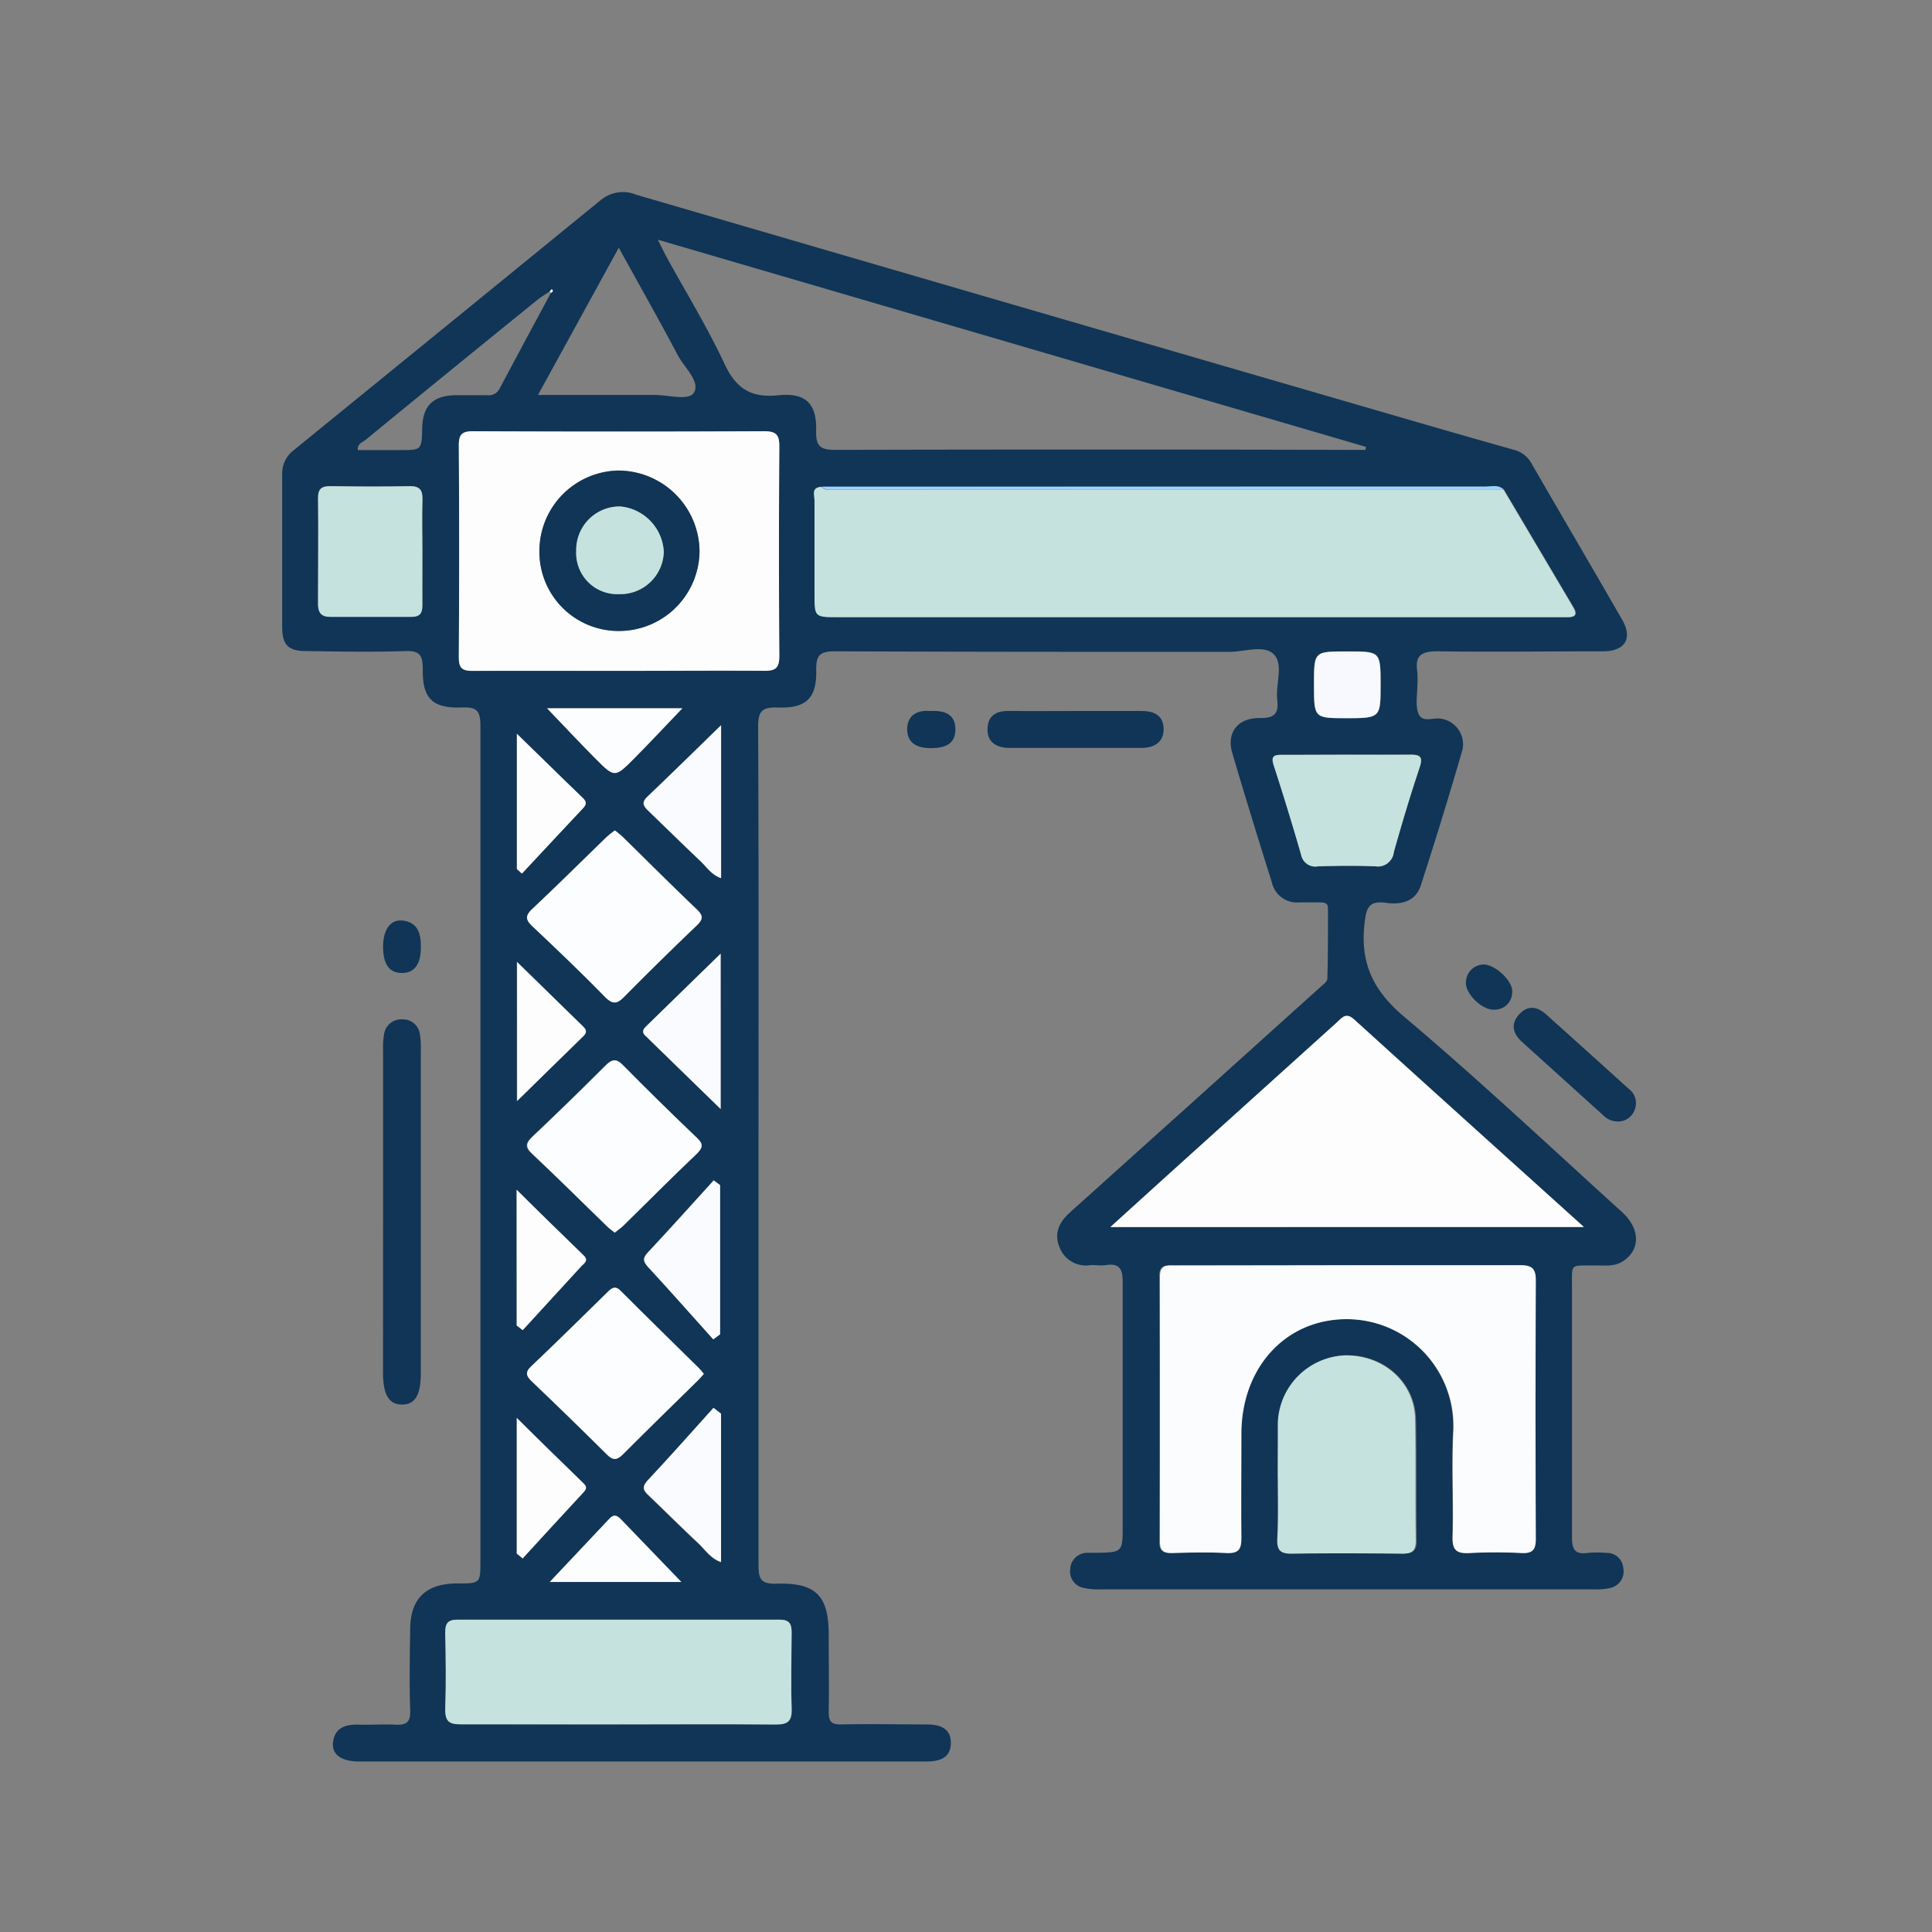 <svg id="Layer_1" data-name="Layer 1" xmlns="http://www.w3.org/2000/svg" viewBox="0 0 246 246"><rect x="0" y="0" width="246" height="246" fill="#808080" stroke="none"/><defs><style>.cls-1{fill:#103556;}.cls-2{fill:#c5e2de;}.cls-3{fill:#fbfcfe;}.cls-4{fill:#fdfdfe;}.cls-5{fill:#fcfdfe;}.cls-6{fill:#fafbfe;}.cls-7{fill:#f7f9fe;}.cls-8{fill:#9bd4fd;}.cls-9{fill:none;}</style></defs><title>icons</title><path class="cls-1" d="M96.58,145.87c0,17.79,0,35.59,0,53.38,0,1.79.29,2.46,2.29,2.4,5.05-.15,6.65,1.54,6.65,6.54,0,3.27.05,6.55,0,9.82,0,1.23.38,1.58,1.58,1.56,3.63-.07,7.26,0,10.89,0,1.72,0,3.12.52,3.08,2.41s-1.46,2.31-3.17,2.31q-36.09,0-72.17,0c-2.2,0-3.48-.86-3.33-2.37.2-2,1.67-2.39,3.41-2.32,1.49.05,3-.08,4.48,0s2-.31,1.94-1.86c-.12-3.41-.05-6.83,0-10.25,0-3.94,2-5.85,5.94-5.87,3,0,3,0,3-2.88q0-53.17,0-106.34c0-1.9-.47-2.39-2.34-2.32-3.78.14-5.06-1.14-5-4.91,0-1.74-.39-2.33-2.21-2.27-4.2.14-8.4.06-12.6,0-2.32,0-3.08-.76-3.09-3.06,0-6.48,0-13,0-19.43a3.74,3.74,0,0,1,1.51-3.12Q56.94,41.43,76.45,25.51A4.43,4.43,0,0,1,81,24.79q47.15,13.77,94.32,27.47c5.8,1.69,11.59,3.37,17.4,5A3.57,3.57,0,0,1,195,59c3.84,6.65,7.73,13.27,11.56,19.93,1.36,2.36.35,4-2.44,4-7,0-14.1.1-21.14,0-2.14,0-2.82.65-2.51,2.65a12.41,12.41,0,0,1,0,1.71c0,1.21-.28,2.55.15,3.59.51,1.26,2,.36,3.06.67a3.29,3.29,0,0,1,2.42,4.31q-2.47,8.49-5.2,16.91c-.66,2-2.47,2.46-4.36,2.19-2.29-.33-2.59.65-2.81,2.77-.53,5,1.17,8.47,5.13,11.79,9.48,8,18.48,16.48,27.66,24.8,2.37,2.15,2.37,4.84.1,6.29-1.11.71-2.33.5-3.53.52-3.29.05-2.92-.4-2.93,3,0,10.53,0,21.07,0,31.6,0,1.6.42,2.23,2,2a13.5,13.5,0,0,1,2.35,0,2.08,2.08,0,0,1,2.18,1.93A2.15,2.15,0,0,1,205,202.2a8.27,8.27,0,0,1-2.11.17H140.07a8,8,0,0,1-2.11-.19,2.12,2.12,0,0,1-1.69-2.39,2.16,2.16,0,0,1,2.08-2.07c.35,0,.71,0,1.07,0,3.53-.05,3.53-.05,3.53-3.48,0-10.32,0-20.64,0-31,0-1.63-.37-2.42-2.12-2.16-.63.09-1.28,0-1.92,0a3.6,3.6,0,0,1-4-2.26c-.76-1.85,0-3.27,1.41-4.52,4.67-4.18,9.31-8.38,14-12.58q8.88-8,17.76-16c.36-.33.92-.72.93-1.1.09-3,.08-6,.08-9,0-.69-.55-.72-1.07-.72-.85,0-1.71,0-2.56,0a3.28,3.28,0,0,1-3.51-2.53c-1.72-5.49-3.43-11-5.05-16.51-.76-2.59.73-4.5,3.57-4.43,1.84,0,2.35-.58,2.16-2.3-.22-2,.81-4.48-.4-5.78S158.47,83,156.5,83c-16.73,0-33.45,0-50.18-.07-1.88,0-2.43.47-2.39,2.37.09,3.6-1.28,4.92-4.91,4.79-1.9-.07-2.5.4-2.49,2.42C96.62,110.28,96.58,128.08,96.58,145.87ZM70,37.11c-.53.36-1.08.67-1.57,1.07Q57.46,47.06,46.56,56c-.39.32-1.07.47-1,1.31H50.9c2.79,0,2.79,0,2.86-2.8s1.32-4.12,4.2-4.19c1.35,0,2.7,0,4.06,0a1.53,1.53,0,0,0,1.58-.81q3.25-6.11,6.54-12.2c.2-.13.35-.27.08-.47C70.21,36.81,70.05,37,70,37.11ZM104.64,62c-1.33.07-.86,1.1-.86,1.76,0,4,0,8,0,11.95,0,2.88,0,2.88,3,2.88h91.53c.43,0,.85,0,1.28,0,1,0,1.35-.31.79-1.25l-8.88-15c-.66-.64-1.48-.38-2.24-.38-5.34,0-10.68,0-16,0Zm66.92,99.12h-22c-1,0-2-.16-1.95,1.43q.07,16.87,0,33.74c0,1.14.43,1.47,1.51,1.45,2.35-.06,4.7-.11,7,0,1.56.09,1.89-.52,1.86-1.95-.08-4.41,0-8.83,0-13.24,0-8.43,5.61-14.61,13.42-14.59A13.59,13.59,0,0,1,185,182.4c-.21,4.4.05,8.83-.08,13.24-.05,1.76.54,2.19,2.17,2.09a62.55,62.55,0,0,1,6.62,0c1.45.07,1.8-.5,1.8-1.85q-.06-16.44,0-32.88c0-1.51-.47-1.93-2-1.92C186.22,161.13,178.89,161.1,171.56,161.1ZM83.76,30.52c.55,1.09.85,1.72,1.18,2.32,2.46,4.49,5.15,8.86,7.31,13.49,1.48,3.15,3.36,4.36,6.86,4s4.91,1.07,4.81,4.57c-.06,2.09.72,2.39,2.55,2.38q32.76-.08,65.51,0h1.88l.07-.38Zm-5.22,54.9c6.26,0,12.52,0,18.78,0,1.49,0,1.92-.4,1.91-1.9q-.1-13.34,0-26.67c0-1.48-.41-1.94-1.91-1.93q-18.56.08-37.13,0c-1.44,0-1.77.47-1.77,1.83q.08,13.44,0,26.89c0,1.39.37,1.81,1.77,1.79C66.31,85.38,72.43,85.42,78.54,85.42Zm62.84,70.82h60.3c-9.95-9-19.61-17.67-29.23-26.41-1.09-1-1.57-.22-2.24.38l-15.84,14.27C150.1,148.32,145.86,152.18,141.38,156.24ZM78.75,219.56c6.69,0,13.37,0,20.06,0,1.62,0,2.08-.49,2-2.07-.11-3.2-.07-6.4,0-9.6,0-1.14-.28-1.67-1.54-1.67q-20.49,0-41,0c-1.24,0-1.58.46-1.56,1.63.06,3.27.1,6.55,0,9.81-.05,1.55.53,1.9,2,1.88C65.38,219.53,72.06,219.56,78.75,219.56Zm84-31.29c0,2.56.06,5.12,0,7.68,0,1.36.33,1.87,1.78,1.85,4.69-.08,9.39-.06,14.08,0,1.24,0,1.79-.29,1.77-1.66-.07-5.12,0-10.24-.08-15.36-.09-4.78-4.07-8.32-9-8.22a8.89,8.89,0,0,0-8.48,8.68Q162.7,184.75,162.7,188.27ZM78.28,156.95c.38-.31.72-.55,1-.84,3.15-3.08,6.26-6.19,9.44-9.24.77-.74.89-1.18,0-2q-4.78-4.55-9.42-9.26c-.88-.89-1.41-.76-2.23.06q-4.59,4.59-9.31,9.06c-.86.81-1,1.33,0,2.19,3.2,3,6.33,6.12,9.49,9.19C77.56,156.42,77.91,156.65,78.28,156.95Zm0-51.21a12.1,12.1,0,0,0-1,.79c-3.16,3.06-6.29,6.16-9.49,9.18-.88.84-.89,1.35,0,2.19,3.15,3,6.27,6,9.31,9.06,1,1,1.51.83,2.39-.06q4.56-4.62,9.27-9.11c.8-.77.81-1.21,0-2-3.18-3-6.29-6.15-9.44-9.23C79,106.29,78.68,106,78.3,105.74Zm11.32,69.19c-.21-.25-.37-.48-.57-.67-3.34-3.29-6.69-6.57-10-9.88-.77-.77-1.22-.3-1.75.22-3.2,3.13-6.38,6.28-9.63,9.36-.89.85-.61,1.34.12,2q4.77,4.57,9.47,9.22c.8.8,1.32.73,2.08,0,3.16-3.17,6.37-6.29,9.56-9.43C89.14,175.5,89.36,175.22,89.62,174.93ZM53.78,70.24c0-2.2-.05-4.4,0-6.6,0-1.24-.29-1.78-1.65-1.75-3.33.08-6.67.06-10,0-1.15,0-1.66.28-1.64,1.54.06,4.47,0,8.94,0,13.41,0,1.15.38,1.7,1.59,1.69,3.41,0,6.81,0,10.22,0,1.12,0,1.5-.41,1.47-1.5C53.74,74.79,53.78,72.51,53.78,70.24ZM171.5,96.1c-2.77,0-5.55,0-8.32,0-1.06,0-1.35.24-1,1.35q1.84,5.65,3.48,11.36a1.85,1.85,0,0,0,2.19,1.48c2.42-.06,4.84-.09,7.25,0a2.05,2.05,0,0,0,2.37-1.82c1-3.61,2.09-7.2,3.28-10.76.43-1.3.14-1.65-1.15-1.63C176.91,96.13,174.2,96.1,171.5,96.1Zm-103-45.81c5.25,0,10.06,0,14.87,0,1.75,0,4.41.78,5-.32.81-1.41-1.24-3.17-2.08-4.76-2.38-4.51-4.9-8.94-7.5-13.67Zm23.25,71.15-9.54,9.31c-.34.33-.49.7-.08,1.09l9.63,9.38Zm-.95,49.12.87-.67v-19l-.81-.6c-2.78,3.05-5.53,6.13-8.35,9.14-.7.74-.68,1.16,0,1.9C85.33,164.38,88.06,167.47,90.82,170.54Zm1,9.5-.95-.75c-2.81,3.11-5.58,6.25-8.44,9.3-.82.87-.38,1.31.23,1.89,2.1,2,4.17,4.08,6.3,6.07.88.82,1.55,1.93,2.87,2.37Zm0-87.71c-3.38,3.29-6.36,6.22-9.39,9.09-.87.82-.41,1.29.2,1.88,2.21,2.12,4.38,4.27,6.6,6.37.78.74,1.39,1.73,2.58,2.12Zm-26,30.15v17.7c3-2.91,5.68-5.58,8.42-8.24.46-.44.47-.79,0-1.23C71.54,128.07,68.82,125.4,65.84,122.49Zm0,46.28.76.6L74,161.22c.36-.4,1-.72.29-1.37-2.76-2.69-5.51-5.39-8.53-8.36Zm0-58.12.64.58c2.56-2.74,5.11-5.49,7.68-8.21.45-.47.69-.82.1-1.39-2.74-2.63-5.45-5.3-8.42-8.2Zm0,87.16.75.62q3.81-4.15,7.63-8.29c.36-.39.68-.72.16-1.23-2.76-2.69-5.51-5.4-8.54-8.37ZM69.66,90.19c2.17,2.26,4.15,4.38,6.2,6.44,2.4,2.41,2.45,2.41,4.91-.08,2.05-2.07,4-4.2,6.11-6.36ZM70,201.43H86.75l-7.55-7.84c-.46-.48-.92-.94-1.58-.24ZM167.31,87.18c0,4.26,0,4.26,4.14,4.26,4.34,0,4.34,0,4.34-4.3s0-4.2-4.28-4.2S167.31,82.94,167.31,87.18Z"/><path class="cls-1" d="M48.78,154.41q0-10.35,0-20.7a9.46,9.46,0,0,1,.11-1.91,2.2,2.2,0,0,1,2.39-2,2.16,2.16,0,0,1,2.19,1.94,10.25,10.25,0,0,1,.11,1.91q0,20.6,0,41.19c0,2.8-.73,4-2.39,4s-2.41-1.24-2.42-4Q48.77,164.65,48.78,154.41Z"/><path class="cls-1" d="M136.85,90.53c2.84,0,5.69,0,8.53,0,1.56,0,2.73.55,2.78,2.23s-1.13,2.47-2.78,2.47H128.54c-1.66,0-2.87-.73-2.8-2.47s1.21-2.26,2.8-2.24C131.31,90.56,134.08,90.53,136.85,90.53Z"/><path class="cls-1" d="M206.06,142.8a2.6,2.6,0,0,1-1.91-.78l-10.27-9.28c-1.14-1-1.63-2.23-.5-3.52s2.37-1.09,3.55,0q5.23,4.69,10.43,9.4a2.27,2.27,0,0,1,.79,2.67A2.24,2.24,0,0,1,206.06,142.8Z"/><path class="cls-1" d="M48.78,120.5c0-2.11.94-3.45,2.45-3.29,2,.21,2.38,1.7,2.36,3.41,0,2.18-.85,3.3-2.46,3.27S48.77,122.72,48.78,120.5Z"/><path class="cls-1" d="M188.95,122.81c1.53.05,3.71,2.17,3.6,3.49a2.23,2.23,0,0,1-2.32,2.26c-1.56.06-3.73-2.1-3.57-3.56A2.29,2.29,0,0,1,188.95,122.81Z"/><path class="cls-1" d="M118.43,90.53c1.77-.09,3.2.35,3.22,2.29s-1.33,2.41-3,2.44-3.11-.5-3.14-2.34S116.78,90.39,118.43,90.53Z"/><path class="cls-2" d="M191.43,62.33l8.88,15c.56.94.2,1.29-.79,1.25-.43,0-.85,0-1.28,0H106.71c-3,0-3,0-3-2.88,0-4,0-8,0-11.95,0-.66-.47-1.69.86-1.76.44.51,1,.37,1.6.37Z"/><path class="cls-3" d="M171.56,161.1c7.33,0,14.66,0,22,0,1.48,0,2,.41,2,1.92q-.08,16.44,0,32.88c0,1.36-.35,1.92-1.8,1.85a62.55,62.55,0,0,0-6.62,0c-1.63.09-2.23-.33-2.17-2.09.13-4.41-.13-8.83.08-13.24a13.59,13.59,0,0,0-13.56-14.45c-7.8,0-13.41,6.16-13.42,14.59,0,4.41-.05,8.83,0,13.24,0,1.43-.3,2-1.86,1.95-2.34-.13-4.7-.07-7,0-1.08,0-1.51-.31-1.51-1.45q0-16.87,0-33.74c0-1.6.93-1.43,1.95-1.43Z"/><path class="cls-4" d="M78.54,85.42c-6.12,0-12.23,0-18.35,0-1.41,0-1.78-.4-1.77-1.79q.09-13.44,0-26.89c0-1.35.33-1.83,1.77-1.83q18.56.08,37.13,0c1.5,0,1.92.45,1.91,1.93q-.09,13.34,0,26.67c0,1.5-.43,1.92-1.91,1.9C91.06,85.37,84.8,85.42,78.54,85.42Zm.34-5.08A10.25,10.25,0,0,0,89.07,70.17,10.37,10.37,0,0,0,78.69,59.91a10.25,10.25,0,0,0-10,10.34A10.07,10.07,0,0,0,78.88,80.34Z"/><path class="cls-4" d="M141.38,156.24c4.48-4.06,8.73-7.92,13-11.76L170.2,130.2c.67-.6,1.16-1.37,2.24-.38,9.62,8.74,19.28,17.44,29.23,26.41Z"/><path class="cls-2" d="M78.75,219.56c-6.69,0-13.37,0-20.06,0-1.44,0-2-.33-2-1.88.11-3.27.07-6.54,0-9.81,0-1.17.33-1.63,1.56-1.63q20.49,0,41,0c1.27,0,1.56.53,1.54,1.67,0,3.2-.09,6.4,0,9.6.05,1.58-.4,2.09-2,2.07C92.12,219.51,85.44,219.56,78.75,219.56Z"/><path class="cls-2" d="M162.7,188.27q0-3.52,0-7a8.89,8.89,0,0,1,8.48-8.68c5-.1,8.95,3.44,9,8.22.1,5.12,0,10.24.08,15.36,0,1.37-.53,1.67-1.77,1.66-4.69-.05-9.39-.07-14.08,0-1.44,0-1.82-.49-1.78-1.85C162.77,193.4,162.7,190.83,162.7,188.27Z"/><path class="cls-5" d="M78.28,156.95c-.37-.29-.72-.53-1-.82-3.16-3.06-6.28-6.17-9.49-9.19-.92-.86-.82-1.38,0-2.19q4.72-4.46,9.31-9.06c.82-.82,1.36-.95,2.23-.06q4.64,4.7,9.42,9.26c.84.8.73,1.24,0,2-3.18,3-6.29,6.16-9.44,9.24C79,156.4,78.66,156.64,78.28,156.95Z"/><path class="cls-5" d="M78.3,105.74c.38.31.72.56,1,.85,3.15,3.08,6.26,6.19,9.44,9.23.8.77.8,1.21,0,2q-4.7,4.49-9.27,9.11c-.88.89-1.43,1-2.39.06-3-3.08-6.16-6.09-9.31-9.06-.89-.84-.88-1.35,0-2.19,3.2-3,6.33-6.12,9.49-9.18A12.1,12.1,0,0,1,78.3,105.74Z"/><path class="cls-5" d="M89.62,174.93c-.26.29-.48.57-.73.81-3.19,3.14-6.4,6.26-9.56,9.43-.76.76-1.28.83-2.08,0q-4.68-4.66-9.47-9.22c-.73-.7-1-1.2-.12-2,3.25-3.08,6.43-6.23,9.63-9.36.53-.52,1-1,1.75-.22,3.31,3.32,6.67,6.59,10,9.88C89.24,174.45,89.41,174.68,89.62,174.93Z"/><path class="cls-2" d="M53.78,70.24c0,2.27,0,4.54,0,6.81,0,1.09-.35,1.52-1.47,1.5-3.41,0-6.81,0-10.22,0-1.21,0-1.6-.54-1.59-1.69,0-4.47.05-8.94,0-13.41,0-1.26.49-1.56,1.64-1.54,3.33.05,6.67.07,10,0,1.36,0,1.69.51,1.65,1.75C53.72,65.84,53.78,68,53.78,70.24Z"/><path class="cls-2" d="M171.5,96.1c2.7,0,5.4,0,8.11,0,1.29,0,1.58.32,1.15,1.63-1.19,3.56-2.26,7.15-3.28,10.76a2.05,2.05,0,0,1-2.37,1.82c-2.41-.1-4.84-.07-7.25,0a1.85,1.85,0,0,1-2.19-1.48q-1.65-5.71-3.48-11.36c-.36-1.11-.07-1.37,1-1.35C166,96.12,168.73,96.1,171.5,96.1Z"/><path class="cls-6" d="M91.76,121.43v19.78l-9.63-9.38c-.4-.39-.25-.76.08-1.09Z"/><path class="cls-6" d="M90.82,170.54c-2.76-3.07-5.49-6.17-8.29-9.2-.68-.74-.7-1.16,0-1.9,2.82-3,5.57-6.09,8.35-9.14l.81.6v19Z"/><path class="cls-6" d="M91.81,180v18.88c-1.32-.44-2-1.55-2.87-2.37-2.13-2-4.2-4.05-6.3-6.07-.61-.58-1-1-.23-1.89,2.86-3.05,5.64-6.19,8.44-9.3Z"/><path class="cls-6" d="M91.82,92.34v19.47c-1.2-.39-1.8-1.39-2.58-2.12-2.22-2.1-4.39-4.25-6.6-6.37-.61-.59-1.07-1.06-.2-1.88C85.46,98.56,88.44,95.63,91.82,92.34Z"/><path class="cls-4" d="M65.84,122.49c3,2.91,5.69,5.58,8.43,8.23.46.44.45.79,0,1.23-2.73,2.65-5.45,5.33-8.42,8.24Z"/><path class="cls-4" d="M65.79,168.77V151.49c3,3,5.77,5.67,8.53,8.36.67.65.08,1-.29,1.37l-7.48,8.15Z"/><path class="cls-4" d="M65.82,110.65V93.43c3,2.9,5.68,5.57,8.42,8.2.59.57.35.92-.1,1.39-2.57,2.73-5.12,5.47-7.68,8.21Z"/><path class="cls-4" d="M65.8,197.82V180.54c3,3,5.78,5.68,8.54,8.37.53.51.21.84-.16,1.23q-3.83,4.13-7.63,8.29Z"/><path class="cls-5" d="M69.66,90.19H86.88c-2.07,2.16-4.05,4.29-6.11,6.36-2.47,2.49-2.52,2.49-4.91.08C73.81,94.57,71.83,92.45,69.66,90.19Z"/><path class="cls-5" d="M70,201.43l7.62-8.08c.66-.7,1.12-.24,1.58.24l7.55,7.84Z"/><path class="cls-7" d="M167.31,87.18c0-4.23,0-4.23,4.2-4.23s4.28,0,4.28,4.2,0,4.3-4.34,4.3C167.31,91.44,167.31,91.44,167.31,87.18Z"/><path class="cls-8" d="M191.43,62.33l-85.19,0c-.55,0-1.15.13-1.6-.37l68.54,0c5.34,0,10.68,0,16,0C189.94,61.95,190.77,61.68,191.43,62.33Z"/><path class="cls-7" d="M70,37.11c.09-.1.24-.3.25-.29.27.2.12.34-.08.47Z"/><path class="cls-1" d="M78.88,80.34a10.07,10.07,0,0,1-10.2-10.08,10.25,10.25,0,0,1,10-10.34A10.37,10.37,0,0,1,89.07,70.17,10.25,10.25,0,0,1,78.88,80.34Zm-5.51-10.2a5.23,5.23,0,0,0,5.44,5.51,5.54,5.54,0,0,0,5.71-5.38A6.11,6.11,0,0,0,79,64.49,5.53,5.53,0,0,0,73.37,70.14Z"/><path class="cls-2" d="M73.37,70.14A5.53,5.53,0,0,1,79,64.49a6.11,6.11,0,0,1,5.52,5.78,5.54,5.54,0,0,1-5.71,5.38A5.23,5.23,0,0,1,73.37,70.14Z"/><rect class="cls-9" width="246" height="246"/></svg>